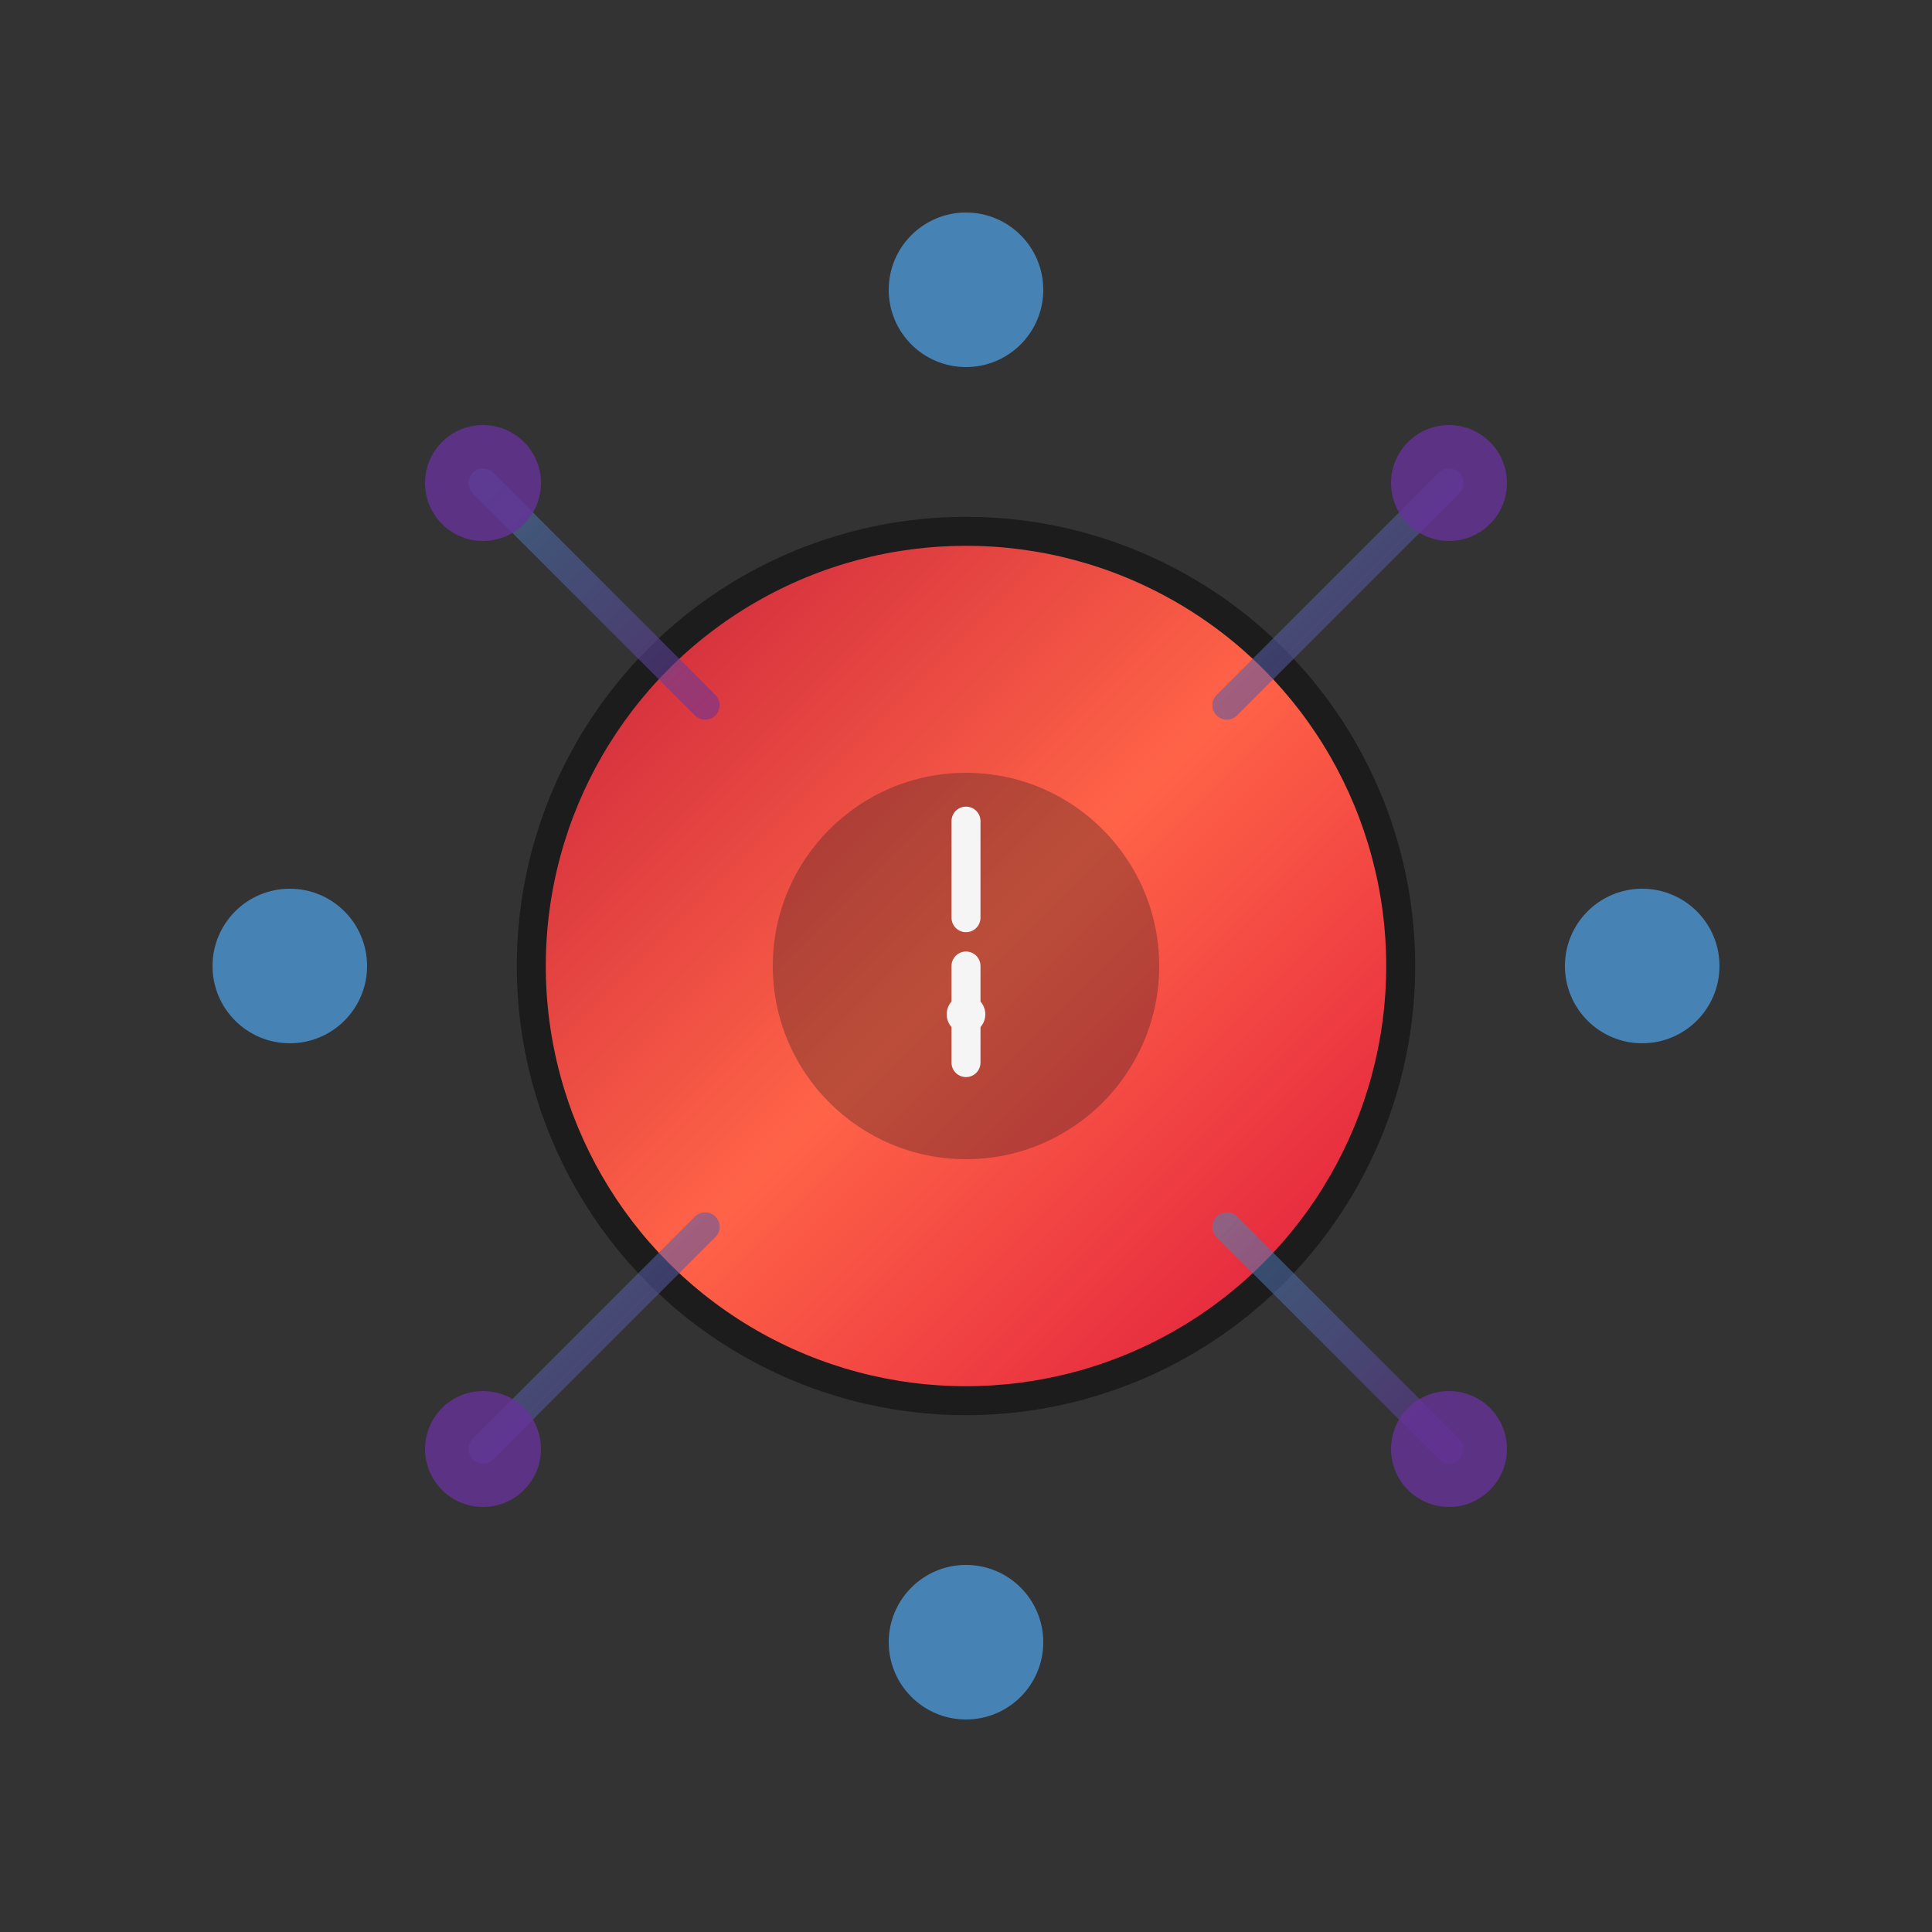 <svg xmlns="http://www.w3.org/2000/svg" viewBox="0 0 200 200" fill="none">
  <rect x="0" y="0" width="200" height="200" fill="#333333" stroke="none"/>
  <!-- LivingContextHub Logo - абстрактная композиция, символизирующая контекст и информацию -->
  <defs>
    <linearGradient id="hubGradient" x1="0%" y1="0%" x2="100%" y2="100%">
      <stop offset="0%" style="stop-color:#C41E3A;stop-opacity:1" />
      <stop offset="50%" style="stop-color:#FF6347;stop-opacity:1" />
      <stop offset="100%" style="stop-color:#DC143C;stop-opacity:1" />
    </linearGradient>
    <linearGradient id="contextGradient" x1="0%" y1="0%" x2="100%" y2="100%">
      <stop offset="0%" style="stop-color:#4682B4;stop-opacity:0.8" />
      <stop offset="100%" style="stop-color:#663399;stop-opacity:0.8" />
    </linearGradient>
  </defs>

  <!-- Центральный хаб (круг) -->
  <circle cx="100" cy="100" r="45" fill="url(#hubGradient)" stroke="#1C1C1C" stroke-width="3"/>

  <!-- Контекстные связи (линии, соединяющие с внешними точками) -->
  <line x1="100" y1="55" x2="100" y2="30" stroke="url(#contextGradient)" stroke-width="4" stroke-linecap="round"/>
  <line x1="145" y1="100" x2="170" y2="100" stroke="url(#contextGradient)" stroke-width="4" stroke-linecap="round"/>
  <line x1="100" y1="145" x2="100" y2="170" stroke="url(#contextGradient)" stroke-width="4" stroke-linecap="round"/>
  <line x1="55" y1="100" x2="30" y2="100" stroke="url(#contextGradient)" stroke-width="4" stroke-linecap="round"/>

  <!-- Диагональные связи -->
  <line x1="127" y1="73" x2="150" y2="50" stroke="url(#contextGradient)" stroke-width="3" stroke-linecap="round" opacity="0.7"/>
  <line x1="73" y1="73" x2="50" y2="50" stroke="url(#contextGradient)" stroke-width="3" stroke-linecap="round" opacity="0.7"/>
  <line x1="127" y1="127" x2="150" y2="150" stroke="url(#contextGradient)" stroke-width="3" stroke-linecap="round" opacity="0.7"/>
  <line x1="73" y1="127" x2="50" y2="150" stroke="url(#contextGradient)" stroke-width="3" stroke-linecap="round" opacity="0.7"/>

  <!-- Внешние точки контекста -->
  <circle cx="100" cy="30" r="8" fill="#4682B4"/>
  <circle cx="170" cy="100" r="8" fill="#4682B4"/>
  <circle cx="100" cy="170" r="8" fill="#4682B4"/>
  <circle cx="30" cy="100" r="8" fill="#4682B4"/>
  <circle cx="150" cy="50" r="6" fill="#663399" opacity="0.8"/>
  <circle cx="50" cy="50" r="6" fill="#663399" opacity="0.8"/>
  <circle cx="150" cy="150" r="6" fill="#663399" opacity="0.8"/>
  <circle cx="50" cy="150" r="6" fill="#663399" opacity="0.8"/>

  <!-- Внутренний элемент (символ информации/контекста) -->
  <circle cx="100" cy="100" r="20" fill="#1C1C1C" opacity="0.3"/>
  <path d="M 100 85 L 100 95 M 100 100 L 100 110" stroke="#F5F5F5" stroke-width="3" stroke-linecap="round"/>
  <circle cx="100" cy="105" r="2" fill="#F5F5F5"/>
</svg>
